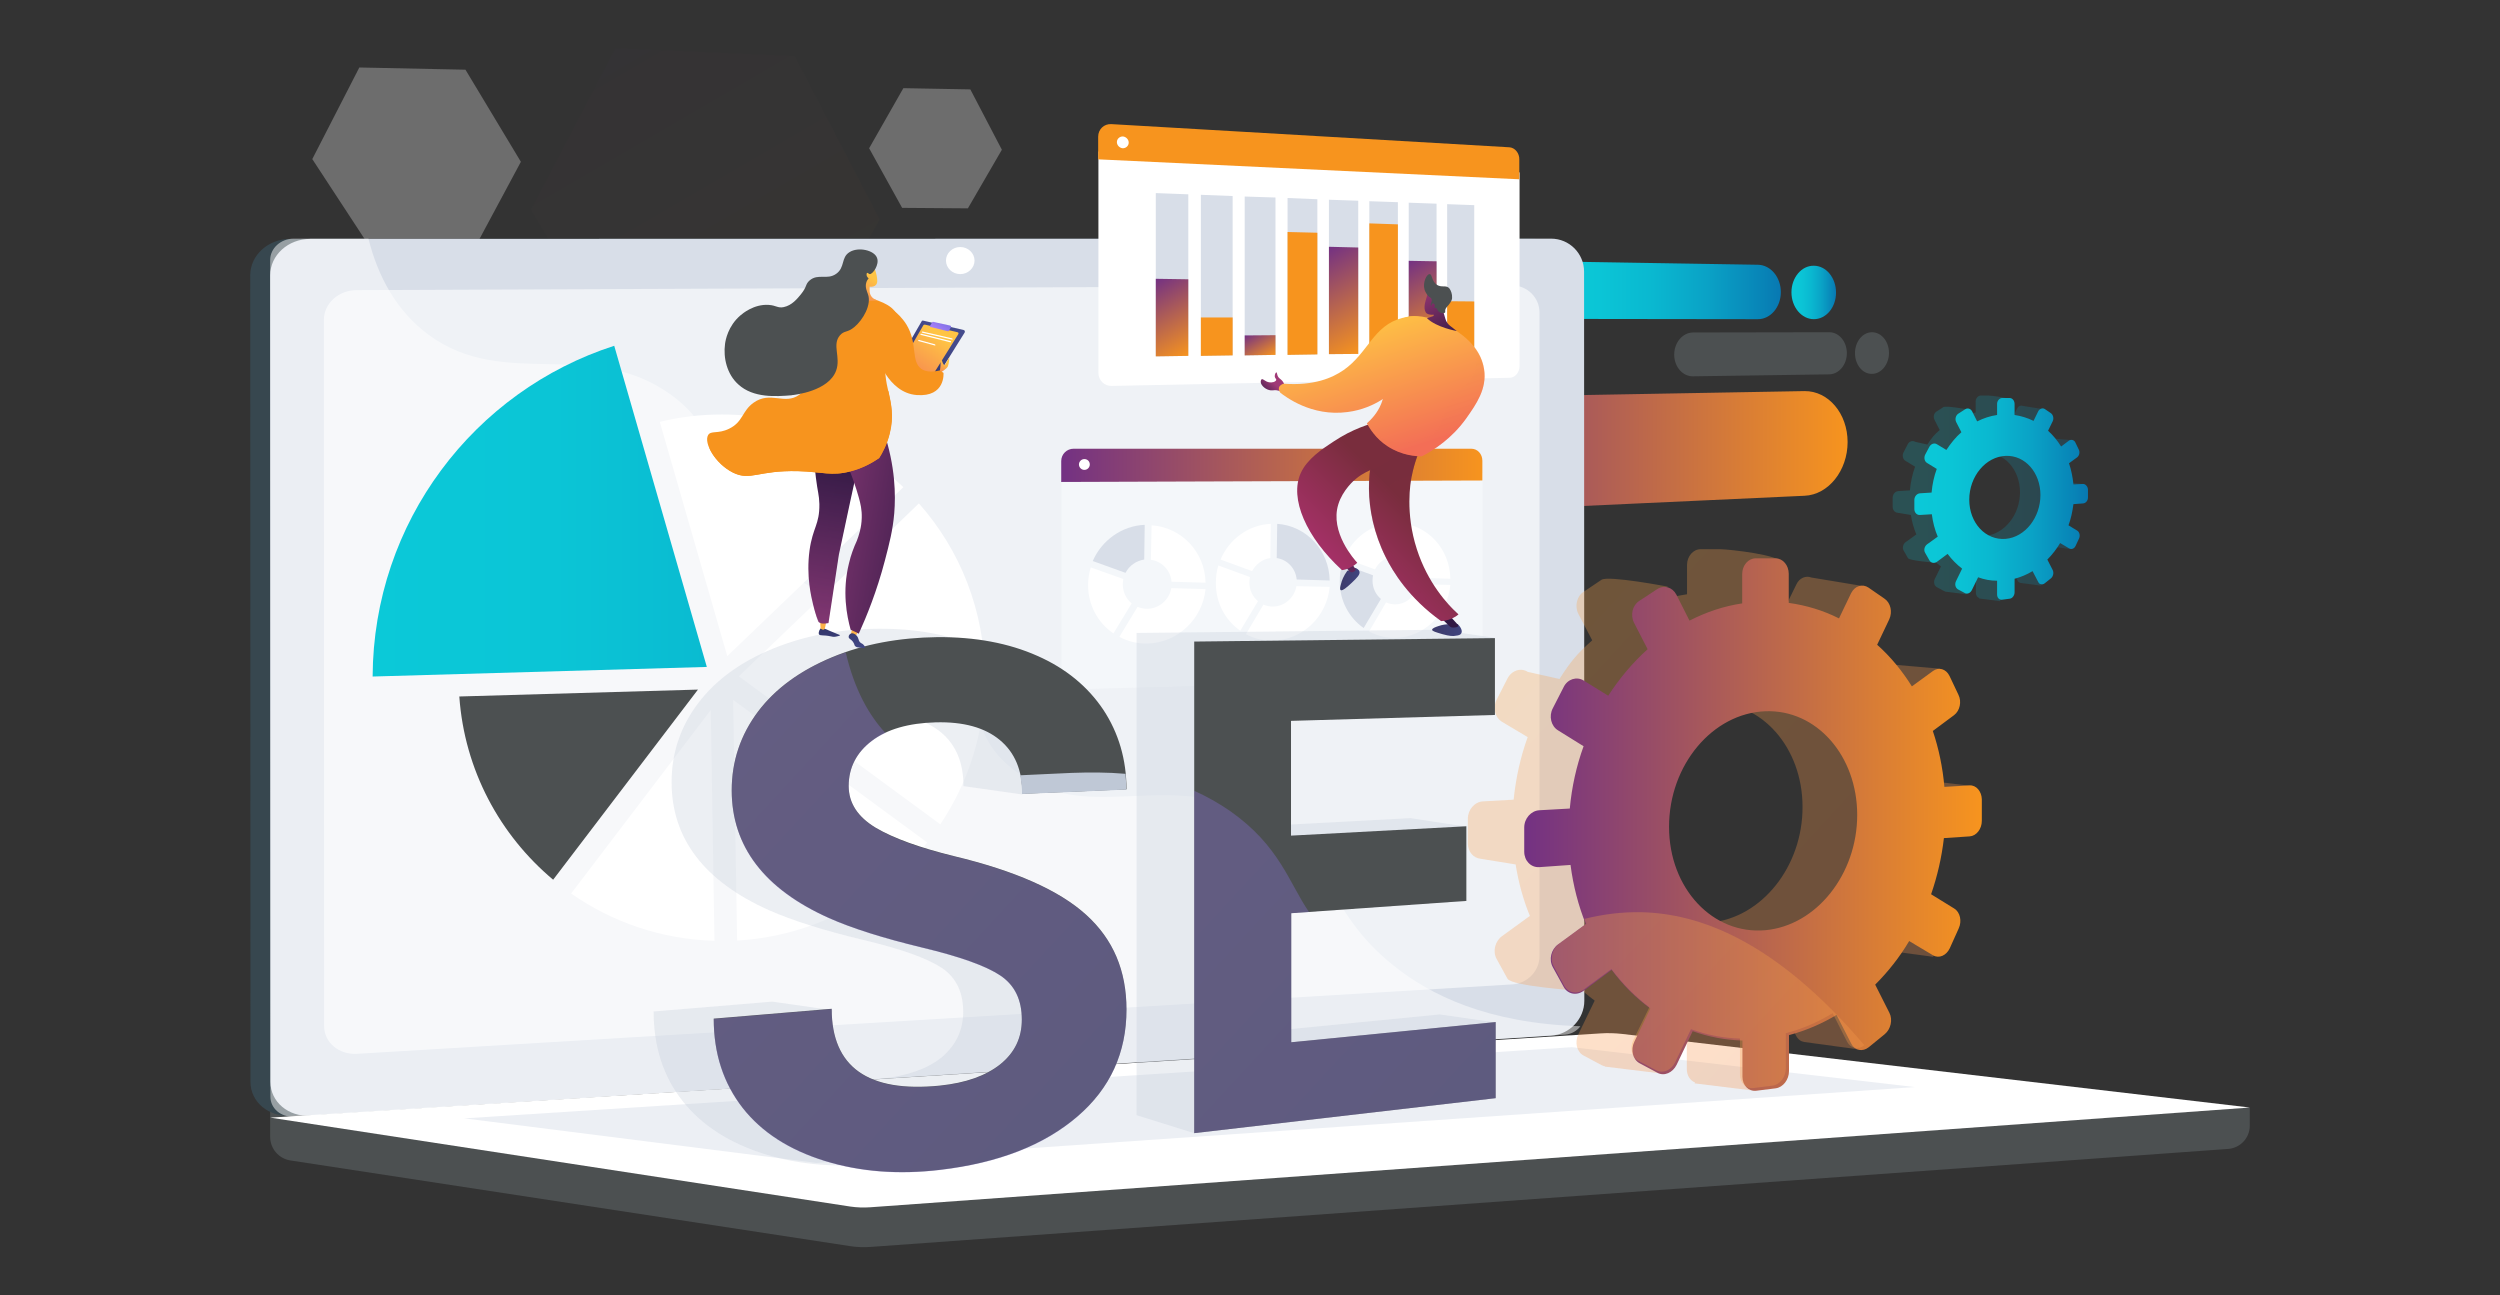 <?xml version="1.0" encoding="utf-8"?>
<!-- Generator: Adobe Illustrator 25.2.0, SVG Export Plug-In . SVG Version: 6.00 Build 0)  -->
<svg version="1.1" id="ae5f5559-570c-4c14-9324-22f1786600a2"
	 xmlns="http://www.w3.org/2000/svg" xmlns:xlink="http://www.w3.org/1999/xlink" x="0px" y="0px" viewBox="0 0 1015.1 526"
	 style="enable-background:new 0 0 1015.1 526;" xml:space="preserve">
<rect x="0" y="0" width="1015.1" height="526" fill="#333333" stroke="none"/>
<style type="text/css">
	.st0{opacity:2.000000e-02;fill:url(#SVGID_1_);}
	.st1{opacity:0.3;fill:#F5F5F5;}
	.st2{fill:url(#SVGID_2_);}
	.st3{fill:url(#SVGID_3_);}
	.st4{fill:url(#SVGID_4_);}
	.st5{fill:#4C5051;}
	.st6{fill:#37474F;}
	.st7{fill:#D8DEE8;}
	.st8{fill:#EFF2F6;}
	.st9{fill:#FFFFFF;}
	.st10{opacity:0.48;fill:#FFFFFF;}
	.st11{opacity:0.47;fill:#D8DEE8;}
	.st12{fill:url(#SVGID_5_);}
	.st13{fill:#F4F7FA;}
	.st14{fill:url(#SVGID_6_);}
	.st15{opacity:0.3;fill:url(#SVGID_7_);}
	.st16{fill:url(#SVGID_8_);}
	.st17{opacity:0.3;}
	.st18{fill:#BFC8D6;}
	.st19{opacity:0.3;fill:url(#SVGID_9_);}
	.st20{opacity:0.3;fill:url(#SVGID_10_);}
	.st21{opacity:0.3;fill:url(#SVGID_11_);}
	.st22{opacity:0.2;fill:url(#SVGID_12_);}
	.st23{fill:url(#SVGID_13_);}
	.st24{fill:#F7941E;}
	.st25{fill:url(#SVGID_14_);}
	.st26{fill:url(#SVGID_15_);}
	.st27{fill:url(#SVGID_16_);}
	.st28{fill:url(#SVGID_17_);}
	.st29{fill:url(#SVGID_18_);}
	.st30{fill:url(#SVGID_19_);}
	.st31{fill:url(#SVGID_20_);}
	.st32{fill:url(#SVGID_21_);}
	.st33{fill:url(#SVGID_22_);}
	.st34{opacity:0.3;fill:url(#SVGID_23_);}
	.st35{fill:url(#SVGID_24_);}
	.st36{fill:url(#SVGID_25_);}
	.st37{fill:url(#SVGID_26_);}
	.st38{fill:url(#SVGID_27_);}
	.st39{opacity:0.3;fill:url(#SVGID_28_);}
	.st40{fill:url(#SVGID_29_);}
	.st41{fill:url(#SVGID_30_);}
	.st42{fill:url(#SVGID_31_);}
	.st43{fill:url(#SVGID_32_);}
	.st44{fill:url(#SVGID_33_);}
	.st45{fill:url(#SVGID_34_);}
	.st46{fill:url(#SVGID_35_);}
	.st47{fill:url(#SVGID_36_);}
	.st48{opacity:0.3;fill:url(#SVGID_37_);}
	.st49{fill:url(#SVGID_38_);}
	.st50{fill:url(#SVGID_39_);}
	.st51{fill:url(#SVGID_40_);}
	.st52{fill:url(#SVGID_41_);}
	.st53{fill:url(#SVGID_42_);}
	.st54{fill:url(#SVGID_43_);}
</style>
<g>
	<g>
		
			<linearGradient id="SVGID_1_" gradientUnits="userSpaceOnUse" x1="1578.666" y1="1849.711" x2="1728.124" y2="1849.711" gradientTransform="matrix(0.503 0.864 -0.864 0.503 1053.037 -2275.222)">
			<stop  offset="0" style="stop-color:#733183"/>
			<stop  offset="1" style="stop-color:#F7941E"/>
		</linearGradient>
		<polygon class="st0" points="357.2,89.1 322.7,22.8 249.9,19.6 215.6,85.2 254.1,149.2 322.9,150 		"/>
		<polygon class="st1" points="406.8,60.8 394,36.3 366.8,35.8 352.9,60.2 366.3,84.4 393,84.6 		"/>
		<polygon class="st1" points="211.5,65.7 189,28.3 145.9,27.4 126.8,64.6 150.7,101.1 192.4,101.3 		"/>
	</g>
	<g>
		<linearGradient id="SVGID_2_" gradientUnits="userSpaceOnUse" x1="565.753" y1="183.44" x2="750.201" y2="183.44">
			<stop  offset="0" style="stop-color:#733183"/>
			<stop  offset="1" style="stop-color:#F7941E"/>
		</linearGradient>
		<path class="st2" d="M732.7,158.8l-145.4,2.6c-11.8,0.2-21.5,10.9-21.5,24c0,13,9.7,23.1,21.5,22.6l145.4-6.7
			c9.7-0.4,17.5-10.2,17.5-21.8C750.2,167.9,742.4,158.7,732.7,158.8z"/>
		<g>
			<linearGradient id="SVGID_3_" gradientUnits="userSpaceOnUse" x1="630.025" y1="117.97" x2="723.136" y2="117.97">
				<stop  offset="0" style="stop-color:#0BC9D8"/>
				<stop  offset="0.211" style="stop-color:#0BC5D6"/>
				<stop  offset="0.44" style="stop-color:#0AB8D0"/>
				<stop  offset="0.678" style="stop-color:#0AA2C6"/>
				<stop  offset="0.921" style="stop-color:#0884B7"/>
				<stop  offset="1" style="stop-color:#0878B2"/>
			</linearGradient>
			<path class="st3" d="M713.8,107.5l-73.5-1.2c-5.7-0.1-10.3,5.1-10.3,11.5c0,6.5,4.6,11.7,10.3,11.7l73.5,0.1
				c5.1,0,9.3-4.9,9.3-11C723.1,112.6,719,107.6,713.8,107.5z"/>
			<linearGradient id="SVGID_4_" gradientUnits="userSpaceOnUse" x1="727.46" y1="118.694" x2="745.509" y2="118.694">
				<stop  offset="0" style="stop-color:#0BC9D8"/>
				<stop  offset="0.211" style="stop-color:#0BC5D6"/>
				<stop  offset="0.44" style="stop-color:#0AB8D0"/>
				<stop  offset="0.678" style="stop-color:#0AA2C6"/>
				<stop  offset="0.921" style="stop-color:#0884B7"/>
				<stop  offset="1" style="stop-color:#0878B2"/>
			</linearGradient>
			<path class="st4" d="M745.5,118.8c0,6-4,10.8-9,10.8c-5,0-9.1-4.9-9.1-10.9c0-6,4.1-10.9,9.1-10.8
				C741.5,107.9,745.5,112.8,745.5,118.8z"/>
		</g>
		<g>
			<path class="st5" d="M742.8,134.9l-55.3,0.1c-4.2,0-7.7,4-7.7,9s3.5,8.9,7.7,8.8l55.3-0.8c3.9-0.1,7.1-3.9,7.1-8.6
				C749.9,138.7,746.7,134.9,742.8,134.9z"/>
			<path class="st5" d="M767,143.3c0,4.6-3.1,8.5-6.9,8.5c-3.8,0.1-6.9-3.7-6.9-8.4c0-4.7,3.1-8.5,6.9-8.5
				C763.9,134.9,767,138.6,767,143.3z"/>
		</g>
	</g>
	<g>
		<g>
			<path class="st5" d="M913.5,449.7l-803.8-5.8l0,17.7c0,4.8,3.5,8.9,8.3,9.6L345.3,506c2.7,0.4,5.4,0.5,8.2,0.3l551.3-39.8
				c4.9-0.4,8.7-4.5,8.7-9.4L913.5,449.7z"/>
			<g>
				<path class="st6" d="M621.8,420.5L118,453c-9,0.6-16.3-5.6-16.3-13.7l-0.1-327.5c0-8.2,7.3-14.8,16.3-14.8l503.8-0.1
					c7.4,0,13.4,6,13.4,13.4l0.1,296.1C635.2,413.7,629.2,420.1,621.8,420.5z"/>
				<path class="st7" d="M629.8,420.5L126.1,453c-9,0.6-16.3-5.6-16.3-13.7l-0.1-327.5c0-8.2,7.3-14.8,16.3-14.8l503.8-0.1
					c7.4,0,13.4,6,13.4,13.4l0.1,296.1C643.3,413.7,637.3,420.1,629.8,420.5z"/>
				<path class="st8" d="M614.1,399.7l-469.2,28.2c-7.3,0.4-13.3-4.6-13.3-11.3l-0.1-286.7c0-6.7,6-12.1,13.3-12.1l469.2-1.9
					c6.1,0,11.1,4.9,11.1,11l0,261.2C625.2,394.1,620.3,399.3,614.1,399.7z"/>
				<path class="st9" d="M395.7,105.8c0,3-2.6,5.5-5.8,5.5c-3.2,0-5.8-2.5-5.8-5.5c0-3,2.6-5.5,5.8-5.5
					C393.1,100.3,395.7,102.8,395.7,105.8z"/>
				<path class="st10" d="M510.5,330.9c-39-19-69.7,5.1-99.4-18.7c-18-14.4-9.1-25.2-31.2-46.7c-24.5-23.9-40.4-15.8-65-37.3
					c-31.1-27.1-15.6-48.3-42.3-67.8c-32.5-23.6-67.5-1.7-98.5-24.4c-13.3-9.8-20.7-24-24.5-39.1l-30.3,0c-5.3,0-9.6,3.9-9.6,8.7
					l0.1,339.7c0,4.8,4.3,8.4,9.6,8.1l516.1-33.3c2.5-0.2,4.8-1.5,6.2-3.4c-37.8-1.2-61-12.7-75.8-24.6
					C536.8,369,541.8,346.1,510.5,330.9z"/>
			</g>
			<path class="st9" d="M649.9,419.6l-540.2,34.2l235.5,36.1c2.7,0.4,5.4,0.5,8.2,0.3l560.1-40.5l-255-29.9
				C655.7,419.5,652.8,419.4,649.9,419.6z"/>
			<polygon class="st11" points="188.5,454.1 638.3,425.2 777.5,441.4 331.6,472.2 			"/>
		</g>
		<g>
			<g>
				<linearGradient id="SVGID_5_" gradientUnits="userSpaceOnUse" x1="151.377" y1="207.518" x2="287.035" y2="207.518">
					<stop  offset="0" style="stop-color:#0BC9D8"/>
					<stop  offset="0.539" style="stop-color:#0BC5D6"/>
					<stop  offset="1" style="stop-color:#0ABBD1"/>
				</linearGradient>
				<path class="st12" d="M287,270.8l-37.6-130.4c-56.8,18.3-97.8,71.5-98.1,134.3L287,270.8z"/>
			</g>
			<g>
				<path class="st5" d="M186.5,282.8c2.1,29.9,16.5,56.3,38.1,74.4l58.8-77.2L186.5,282.8z"/>
				<path class="st9" d="M295.3,266.4c22.6-21.6,49.8-47.8,71.5-68.6c-19.2-18.3-45.1-29.5-73.7-29.5c-8.7,0-17.1,1-25.2,3
					L295.3,266.4z"/>
				<path class="st9" d="M300,274.6l81.8,60.1c11.4-17,18.1-37.5,18.1-59.5c0-27.2-10.1-52-26.8-70.8c-6,5.8-12.6,12.2-19.9,19.2
					C331.1,244.8,308.8,266.2,300,274.6z"/>
				<path class="st9" d="M297.7,284.2l1.6,97.7c31.2-1.8,58.8-16.9,77.2-39.8L297.7,284.2z"/>
				<path class="st9" d="M288.6,288.3l-56.7,74.5c16.6,11.6,36.6,18.6,58.2,19.2L288.6,288.3z"/>
			</g>
		</g>
		<g>
			<g>
				<path class="st13" d="M431,192.6v82.5c0,2.7,2.2,4.9,5,4.8l161.5-4.5c2.5-0.1,4.5-2.2,4.5-4.8v-78.5L431,192.6z"/>
				<linearGradient id="SVGID_6_" gradientUnits="userSpaceOnUse" x1="430.958" y1="188.856" x2="601.942" y2="188.856">
					<stop  offset="0" style="stop-color:#733183"/>
					<stop  offset="1" style="stop-color:#F7941E"/>
				</linearGradient>
				<path class="st14" d="M597.4,182.2H435.9c-2.7,0-5,2.2-5,5v8.5l171-0.6v-8C601.9,184.3,599.9,182.2,597.4,182.2z"/>
				<path class="st9" d="M442.5,188.6c0,1.2-1,2.2-2.2,2.2c-1.2,0-2.2-1-2.2-2.2c0-1.2,1-2.2,2.2-2.2
					C441.5,186.4,442.5,187.3,442.5,188.6z"/>
			</g>
			<g>
				<path class="st7" d="M457,232.6c1.5-2.9,4.3-4.9,7.6-5.4l0.2-14.1c-9.4,0.4-17.5,6.4-21.1,14.7L457,232.6z"/>
				<path class="st9" d="M467.3,227.3c4.5,0.6,8,4.3,8.4,8.9l13.8,0.4c-0.2-12.5-9.8-22.5-21.9-23.3L467.3,227.3z"/>
				<path class="st9" d="M475.6,238.8c-0.8,4.7-4.9,8.3-9.7,8.4c-1.4,0-2.8-0.3-4-0.8l-7.4,12.2c3.4,1.8,7.3,2.8,11.4,2.7
					c12.3-0.3,22.4-10,23.6-22.1L475.6,238.8z"/>
				<path class="st9" d="M452.1,257.2l7.4-12.2c-2.2-1.8-3.6-4.6-3.6-7.7c0-0.8,0.1-1.5,0.2-2.2l-13.2-4.7c-0.7,2.3-1.1,4.7-1.1,7.2
					C441.8,245.8,445.9,253,452.1,257.2z"/>
			</g>
			<g>
				<path class="st9" d="M508.4,231.9c1.5-2.8,4.2-4.9,7.4-5.3l0.2-13.9c-9.1,0.4-17,6.3-20.4,14.5L508.4,231.9z"/>
				<path class="st7" d="M518.4,226.6c4.3,0.6,7.7,4.2,8.1,8.7l13.4,0.4c-0.2-12.3-9.5-22.2-21.3-23L518.4,226.6z"/>
				<path class="st9" d="M526.4,238c-0.8,4.6-4.7,8.2-9.5,8.3c-1.4,0-2.7-0.3-3.9-0.8l-7.1,12c3.3,1.8,7.1,2.7,11.1,2.6
					c12-0.3,21.8-9.8,22.9-21.8L526.4,238z"/>
				<path class="st9" d="M503.6,256.1l7.2-12c-2.2-1.8-3.5-4.5-3.5-7.6c0-0.7,0.1-1.5,0.2-2.2l-12.8-4.7c-0.7,2.2-1,4.6-1,7
					C493.6,244.9,497.6,251.9,503.6,256.1z"/>
			</g>
			<g>
				<path class="st9" d="M558.3,231.2c1.4-2.8,4.1-4.8,7.2-5.2l0.2-13.7c-8.9,0.4-16.5,6.2-19.9,14.3L558.3,231.2z"/>
				<path class="st9" d="M568,226c4.2,0.6,7.5,4.1,7.9,8.6l13,0.4c-0.2-12.1-9.2-21.9-20.7-22.6L568,226z"/>
				<path class="st9" d="M575.8,237.2c-0.8,4.6-4.6,8.1-9.2,8.2c-1.4,0-2.7-0.3-3.8-0.8l-6.9,11.8c3.2,1.7,6.9,2.7,10.8,2.6
					c11.6-0.3,21.1-9.7,22.2-21.5L575.8,237.2z"/>
				<path class="st7" d="M553.7,255l7-11.8c-2.1-1.8-3.4-4.4-3.4-7.5c0-0.7,0.1-1.5,0.2-2.1L545,229c-0.7,2.2-1,4.5-1,6.9
					C543.9,243.9,547.8,250.9,553.7,255z"/>
			</g>
		</g>
	</g>
	<g>
		<g>
			<linearGradient id="SVGID_7_" gradientUnits="userSpaceOnUse" x1="365.331" y1="25.023" x2="1051.475" y2="658.922">
				<stop  offset="0" style="stop-color:#FFC444"/>
				<stop  offset="0.996" style="stop-color:#F36F56"/>
			</linearGradient>
			<path class="st15" d="M769.6,382.1l3.7-8.1c1.4-3,0.6-6.6-1.8-8.1l-9.5-5.8c2.6-7.3,4.4-14.9,5.3-22.9l10.6-0.7
				c2.7-0.2,4.9-3,4.9-6.4v-8.8c0-3.3-2.2-5.9-4.9-5.7l-10.3,0.6c-0.7-8-2.3-15.6-4.8-22.8l8.7-6.5c0.3-0.2,0.5-0.4,0.8-0.7l1.1,2.9
				l14.3-17.6l-18.7-1.6c-0.8-1.1-1.9-1.7-3.1-1.8c-1-0.1-2.1,0.1-3.1,0.9l-8.6,6.2c-4-6.4-8.8-12.1-14.2-17l0.6-1.4l13.1,2.7
				l1.7-21.7l-19.9-3.3c-2.3-0.9-4.9,0.2-6.1,2.8l-5,10.2c-6.4-3.2-1.1-6.5-8.3-7.5l7.6-11.2c0-3.5-22.2-5.8-25.2-5.8h-8
				c-3,0-5.5,2.9-5.5,6.4v11.9c-7.5,1.1-14.7,3.5-21.5,7l13.7-10.1c0,0-24.1-4.6-26.9-2.8l-7.3,4.9c-2.8,1.8-3.7,5.9-2.1,9l5.6,10.7
				c-6.1,5.4-8.7,8.5-13.3,15.7l-12.9-2.9c-2.8-1.8-6.5-0.6-8.2,2.7l-4.4,8.6c-1.7,3.2-0.7,7.3,2.2,9l10.4,6.2
				c-2.9,8-4.8,16.5-5.7,25.4l-12.5,0.7c-3.4,0.2-6.1,3.4-6.1,7.1v9.9c0,3.4,2.2,6,5.2,6.3l0,0l14.2,2.3c1.2,7.4,3.1,14.4,5.8,20.9
				l-11.3,8.2c-2.9,2.1-3.9,6.3-2.2,9.3l4.4,8c1.7,3,27.9,4.8,27.9,4.8l-8.3-11.7c4.6,6.1,9.9,11.4,15.8,15.8l-6.6,13.6
				c-1.6,3.3-0.7,7.2,2.1,8.7l7.3,3.9c0.5,0.2,0.9,0.4,1.4,0.5l0,0.1l22.9,2.8l2.2-17.3c2.7,0.4,5.4,0.7,8.1,0.7v14.8
				c0,2.6,1.4,4.7,3.3,5.4l-0.1,0.4l22.7,2.8l0.5-28c4.2-1.6,8.2-3.5,12-5.8l6,11.7c0.8,1.5,2,2.3,3.3,2.5l0,0l21.9,3l-7.5-20.7
				l-3,0.9l-5-9.8c5.3-5.2,9.9-11.2,13.9-17.7l9.8,5.9C765.2,386.5,768.2,385.2,769.6,382.1z M694.4,374.6
				c-21.5,1.9-39.3-16.9-39.3-42.1c0-25.2,17.8-46.3,39.3-47.1c20.9-0.8,37.5,18.2,37.5,42.2C732,351.7,715.4,372.7,694.4,374.6z
				 M786.2,326.2l14.9-7l-14.9-1.8V326.2z M767.9,386.2l17,2.3l2.5-5.8l-14.1-8.6L767.9,386.2z"/>
			<linearGradient id="SVGID_8_" gradientUnits="userSpaceOnUse" x1="618.885" y1="334.925" x2="804.595" y2="334.925">
				<stop  offset="0" style="stop-color:#733183"/>
				<stop  offset="1" style="stop-color:#F7941E"/>
			</linearGradient>
			<path class="st16" d="M799.7,318.9l-10.2,0.6c-0.7-8-2.3-15.6-4.7-22.7l8.6-6.4c2.4-1.8,3.2-5.5,1.8-8.3l-3.6-7.6
				c-1.4-2.9-4.4-3.8-6.8-2l-8.5,6.2c-4-6.4-8.7-12.1-14.1-16.9l4.9-10.3c1.4-3,0.6-6.7-1.9-8.4l-6.5-4.5c-2.5-1.7-5.6-0.7-7.1,2.3
				l-4.9,10.2c-6.3-3.2-13.2-5.3-20.4-6.3v-11.8c0-3.5-2.4-6.3-5.4-6.3l-8,0c-3,0-5.5,2.8-5.5,6.4v11.9c-7.4,1.1-14.6,3.5-21.4,7
				l-5.3-10.5c-1.6-3.1-5-4.1-7.8-2.3l-7.3,4.8c-2.8,1.8-3.7,5.8-2.1,8.9l5.5,10.7c-6,5.4-11.4,11.8-16,18.9l-10-6.2
				c-2.8-1.7-6.5-0.6-8.1,2.7l-4.4,8.6c-1.7,3.2-0.7,7.3,2.2,9L643,303c-2.9,8-4.8,16.5-5.6,25.3l-12.4,0.7c-3.3,0.2-6.1,3.3-6.1,7
				v9.8c0,3.7,2.7,6.5,6.1,6.3l12.7-0.9c1.1,8.5,3.2,16.6,6.2,24l-11.2,8.2c-2.9,2.1-3.9,6.2-2.2,9.3l4.4,8c1.6,3,5.3,3.7,8.1,1.6
				l11.4-8.5c4.5,6.1,9.8,11.4,15.7,15.7l-6.5,13.5c-1.6,3.3-0.6,7.2,2.1,8.7l7.3,3.9c2.7,1.5,6.2,0,7.8-3.3l6.5-13.6
				c6.4,2.3,13.2,3.6,20.2,3.8v14.7c0,3.5,2.5,6,5.5,5.7l8-1c3-0.4,5.4-3.5,5.4-7v-14.6c6.8-1.8,13.3-4.6,19.3-8.2l6,11.7
				c1.4,2.8,4.6,3.4,7.1,1.4l6.5-5.3c2.4-2,3.3-5.8,1.9-8.6l-5.8-11.5c5.2-5.2,9.9-11.1,13.8-17.7l9.7,5.8c2.4,1.4,5.4,0.1,6.8-2.9
				l3.6-8c1.4-3,0.6-6.6-1.8-8.1l-9.4-5.8c2.5-7.2,4.3-14.9,5.2-22.8l10.5-0.7c2.7-0.2,4.9-3,4.9-6.3v-8.8
				C804.6,321.3,802.4,318.7,799.7,318.9z M716.8,377.7c-21.3,1.9-39.1-16.9-39.1-42s17.7-46.1,39.1-46.9
				c20.8-0.8,37.3,18.1,37.3,42.1S737.6,375.8,716.8,377.7z"/>
		</g>
		<g class="st17">
			<path class="st18" d="M391.1,410.9c0-8.1-2.9-14-8.7-17.9c-5.9-3.9-16.5-7.7-32.1-11.4c-15.8-3.8-28.5-7.8-38-12
				c-26.3-11.7-39.6-29.1-39.6-52c0-11.9,3.6-22.6,10.8-32.1c7.1-9.4,17.3-16.8,30.3-22.1c12.9-5.3,27.2-8,42.8-8.1
				c15.5-0.1,29.1,2.4,40.9,7.7c11.6,5.2,20.6,12.5,26.9,22c6.3,9.4-9.2,25.4-9.2,37.6l-24-3.4c0-9.5-3-16.8-9.2-21.9
				c-6.2-5.1-14.9-7.6-26.2-7.3c-11.1,0.3-19.8,2.8-26,7.5c-6.3,4.8-9.4,10.9-9.4,18.4c0,7,3.7,12.7,11.1,17.1
				c7.3,4.3,18,8.2,31.9,11.5c25.1,6,43,14,54.1,24c10.9,9.9,16.4,22.7,16.4,38.5c0,17.6-6.6,32.1-20.1,43.6
				c-13.6,11.7-32.2,18.9-56.1,21.7c-16.9,2-32.6,0.8-46.9-3.6c-14.5-4.5-25.8-11.7-33.6-21.6c-7.9-10-11.8-22.2-11.8-36.4l48.2-4
				l24.4,3.5c0,0-5.3,30.3,19.7,27.8c10.6-1.1,18.9-4,24.7-8.7C388.2,424.3,391.1,418.3,391.1,410.9z"/>
			<path class="st18" d="M595.5,335.7l-94.4,31.9v52.5l83.5-8.2l22.8,3.3l-122.6,44.9l-23.3-7.3V257l122.8-1.3L607,259l-105.9,30.3
				V336l71.6-3.8L595.5,335.7z"/>
		</g>
		<g>
			<path class="st5" d="M414.9,414c0-8.1-2.9-14-8.7-17.9c-5.8-3.9-16.4-7.7-31.9-11.4c-15.7-3.8-28.4-7.8-37.8-12
				c-26.1-11.7-39.4-29-39.4-51.8c0-11.9,3.6-22.5,10.7-32c7.1-9.4,17.2-16.7,30.2-22.1c12.8-5.3,27-7.9,42.6-8.1
				c15.4-0.1,28.9,2.4,40.6,7.6c11.6,5.1,20.5,12.5,26.8,21.9c6.2,9.4,9.4,20.2,9.4,32.3l-42.3,1.8c0-9.5-3-16.7-9.1-21.8
				c-6.1-5.1-14.8-7.5-26.1-7.2c-11,0.3-19.7,2.8-25.9,7.5c-6.2,4.7-9.4,10.9-9.4,18.3c0,7,3.7,12.6,11,17
				c7.3,4.3,17.9,8.1,31.7,11.5c25,6,42.8,13.9,53.8,23.9c10.9,9.9,16.3,22.6,16.3,38.4c0,17.5-6.6,32-19.9,43.4
				c-13.5,11.6-32,18.9-55.8,21.7c-16.8,2-32.4,0.8-46.7-3.6c-14.5-4.5-25.6-11.6-33.4-21.5c-7.8-10-11.8-22.1-11.8-36.3l47.9-4
				c0,23.7,14.8,34.1,43.9,31.2c10.6-1.1,18.7-4,24.6-8.7C412,427.4,414.9,421.4,414.9,414z"/>
			<path class="st5" d="M595.5,365.8l-71.2,5v52.4l83-8.2v30.9l-122.4,14.2V260.5l122.1-1.4v31.2l-82.8,2.4v46.6l71.2-3.8V365.8z"/>
		</g>
		<g>
			<linearGradient id="SVGID_9_" gradientUnits="userSpaceOnUse" x1="489.388" y1="221.557" x2="1030.423" y2="721.396">
				<stop  offset="0" style="stop-color:#FFC444"/>
				<stop  offset="0.996" style="stop-color:#F36F56"/>
			</linearGradient>
			<path class="st19" d="M666.7,370.4c-8.3-0.2-16.1,0.9-23.4,2.7c0.3,0.7,0.5,1.3,0.8,2l-11.1,8.1c-2.8,2.1-3.8,6.2-2.2,9.1
				l4.3,7.9c1.6,3,5.2,3.7,8,1.6l11.2-8.3c4.5,6,9.7,11.2,15.4,15.5l-6.5,13.3c-1.6,3.3-0.6,7.1,2.1,8.5l7.2,3.8
				c2.7,1.4,6.1,0,7.7-3.3l6.4-13.4c6.3,2.3,13,3.6,19.9,3.8v14.5c0,3.5,2.4,6,5.4,5.6l7.9-1c2.9-0.4,5.3-3.5,5.3-6.9v-14.4
				c6.7-1.7,13.1-4.5,19-8.1L750,423c1.4,2.7,4.5,3.4,7,1.4C720.7,381.7,689.8,371,666.7,370.4z"/>
			<linearGradient id="SVGID_10_" gradientUnits="userSpaceOnUse" x1="163.031" y1="210.627" x2="754.393" y2="756.96">
				<stop  offset="0" style="stop-color:#AA80F9"/>
				<stop  offset="0.996" style="stop-color:#6165D7"/>
			</linearGradient>
			<path class="st20" d="M338,266.9c-13,5.3-23.1,12.7-30.2,22.1c-7.1,9.4-10.7,20.1-10.7,32c0,22.8,13.3,40.2,39.4,51.8
				c9.4,4.2,22,8.2,37.8,12c15.5,3.7,26.1,7.5,31.9,11.4c5.8,3.9,8.7,9.8,8.7,17.9c0,7.4-2.9,13.4-8.7,18.1
				c-5.8,4.7-14,7.6-24.6,8.7c-29,2.9-43.9-7.4-43.9-31.2l-47.9,4c0,14.2,3.9,26.3,11.8,36.3c7.8,9.9,18.9,17.1,33.4,21.5
				c14.3,4.4,29.8,5.6,46.7,3.6c23.8-2.8,42.3-10,55.8-21.7c13.3-11.5,19.9-25.9,19.9-43.4c0-15.8-5.4-28.5-16.3-38.4
				c-11-10-28.8-17.9-53.8-23.9c-13.8-3.3-24.4-7.1-31.7-11.5c-7.3-4.4-11-10-11-17c0-7.5,3.1-13.6,9.4-18.3
				c1.6-1.3,3.5-2.3,5.5-3.3c-6.5-7-12.5-17.3-16.1-32.7C341.5,265.5,339.7,266.2,338,266.9z"/>
			<path class="st18" d="M414.2,314.8c0.5,2.4,0.8,4.9,0.8,7.6l42.3-1.8c0-2.2-0.1-4.3-0.3-6.4C442.3,312.9,427.9,314.3,414.2,314.8
				z"/>
			<linearGradient id="SVGID_11_" gradientUnits="userSpaceOnUse" x1="303.272" y1="213.236" x2="918.012" y2="781.167">
				<stop  offset="0" style="stop-color:#AA80F9"/>
				<stop  offset="0.996" style="stop-color:#6165D7"/>
			</linearGradient>
			<path class="st21" d="M499.6,329.4c-4.9-3.4-9.8-6.1-14.7-8.3v139l122.4-14.2V415l-83,8.2v-52.4l7.2-0.5
				C523.4,358.5,519.6,343.5,499.6,329.4z"/>
		</g>
	</g>
	<g>
		<linearGradient id="SVGID_12_" gradientUnits="userSpaceOnUse" x1="768.694" y1="201.948" x2="846.304" y2="201.948">
			<stop  offset="0" style="stop-color:#0BC9D8"/>
			<stop  offset="0.211" style="stop-color:#0BC5D6"/>
			<stop  offset="0.44" style="stop-color:#0AB8D0"/>
			<stop  offset="0.678" style="stop-color:#0AA2C6"/>
			<stop  offset="0.921" style="stop-color:#0884B7"/>
			<stop  offset="1" style="stop-color:#0878B2"/>
		</linearGradient>
		<path class="st22" d="M834.4,220.5l1.4-3c0.5-1.1,0.2-2.5-0.7-3.1l-3.6-2.2c1-2.7,1.6-5.7,2-8.7l4-0.3c1-0.1,1.9-1.1,1.9-2.4v-3.3
			c0-1.3-0.8-2.2-1.9-2.2l-3.9,0.2c-0.3-3-0.9-5.9-1.8-8.6l3.3-2.4c0.1-0.1,0.2-0.2,0.3-0.3l0.4,1.1l5.4-6.6l-7.1-0.6
			c-0.3-0.4-0.7-0.6-1.2-0.7c-0.4,0-0.8,0.1-1.2,0.3l-3.3,2.4c-1.5-2.4-3.3-4.6-5.4-6.4l0.2-0.5l5,1l0.6-8.2l-7.5-1.2
			c-0.9-0.3-1.8,0.1-2.3,1.1l-1.9,3.9c-2.4-1.2-0.4-2.5-3.2-2.8l2.9-4.2c0-1.3-8.4-2.2-9.5-2.2h-3c-1.1,0-2.1,1.1-2.1,2.4v4.5
			c-2.8,0.4-5.6,1.3-8.1,2.6l5.2-3.8c0,0-9.1-1.7-10.2-1l-2.8,1.8c-1.1,0.7-1.4,2.2-0.8,3.4l2.1,4.1c-2.3,2-3.3,3.2-5,5.9l-4.9-1.1
			c-1.1-0.7-2.5-0.2-3.1,1l-1.7,3.3c-0.6,1.2-0.3,2.8,0.8,3.4l3.9,2.4c-1.1,3-1.8,6.3-2.1,9.6l-4.7,0.3c-1.3,0.1-2.3,1.3-2.3,2.7
			v3.7c0,1.3,0.9,2.3,2,2.4l5.4,0.9c0.4,2.8,1.2,5.4,2.2,7.9l-4.3,3.1c-1.1,0.8-1.5,2.4-0.8,3.5l1.7,3c0.6,1.1,10.6,1.8,10.6,1.8
			l-3.2-4.4c1.7,2.3,3.7,4.3,6,6l-2.5,5.1c-0.6,1.3-0.2,2.7,0.8,3.3l2.8,1.5c0.2,0.1,0.4,0.2,0.5,0.2l0,0.1l8.7,1.1l0.8-6.5
			c1,0.2,2,0.2,3.1,0.3v5.6c0,1,0.5,1.8,1.3,2.1l0,0.2l8.6,1.1l0.2-10.6c1.6-0.6,3.1-1.3,4.5-2.2l2.3,4.4c0.3,0.6,0.7,0.9,1.3,1
			l8.3,1.1l-2.8-7.8l-1.1,0.4l-1.9-3.7c2-2,3.8-4.2,5.3-6.7l3.7,2.2C832.7,222.1,833.9,221.6,834.4,220.5z M806,217.6
			c-8.1,0.7-14.9-6.4-14.9-15.9c0-9.5,6.7-17.5,14.9-17.8c7.9-0.3,14.2,6.9,14.2,16C820.2,209,813.9,216.9,806,217.6z M840.7,199.3
			l5.6-2.7l-5.6-0.7V199.3z M833.8,222l6.4,0.9l0.9-2.2l-5.3-3.2L833.8,222z"/>
		<linearGradient id="SVGID_13_" gradientUnits="userSpaceOnUse" x1="777.377" y1="202.615" x2="847.659" y2="202.615">
			<stop  offset="0" style="stop-color:#0BC9D8"/>
			<stop  offset="0.211" style="stop-color:#0BC5D6"/>
			<stop  offset="0.44" style="stop-color:#0AB8D0"/>
			<stop  offset="0.678" style="stop-color:#0AA2C6"/>
			<stop  offset="0.921" style="stop-color:#0884B7"/>
			<stop  offset="1" style="stop-color:#0878B2"/>
		</linearGradient>
		<path class="st23" d="M845.8,196.5l-3.9,0.2c-0.3-3-0.9-5.9-1.8-8.6l3.3-2.4c0.9-0.7,1.2-2.1,0.7-3.1l-1.4-2.9
			c-0.5-1.1-1.7-1.4-2.6-0.8l-3.2,2.4c-1.5-2.4-3.3-4.6-5.3-6.4l1.9-3.9c0.5-1.1,0.2-2.5-0.7-3.2l-2.5-1.7c-0.9-0.6-2.1-0.2-2.7,0.9
			l-1.9,3.9c-2.4-1.2-5-2-7.7-2.4v-4.5c0-1.3-0.9-2.4-2-2.4l-3,0c-1.1,0-2.1,1.1-2.1,2.4v4.5c-2.8,0.4-5.5,1.3-8.1,2.6l-2-4
			c-0.6-1.2-1.9-1.6-2.9-0.9l-2.8,1.8c-1,0.7-1.4,2.2-0.8,3.4l2.1,4.1c-2.3,2-4.3,4.5-6.1,7.2l-3.8-2.3c-1.1-0.7-2.4-0.2-3.1,1
			l-1.7,3.2c-0.6,1.2-0.3,2.8,0.8,3.4l3.9,2.4c-1.1,3-1.8,6.2-2.1,9.6l-4.7,0.3c-1.3,0.1-2.3,1.3-2.3,2.7v3.7c0,1.4,1,2.5,2.3,2.4
			l4.8-0.3c0.4,3.2,1.2,6.3,2.4,9.1l-4.3,3.1c-1.1,0.8-1.5,2.4-0.8,3.5l1.7,3c0.6,1.1,2,1.4,3.1,0.6l4.3-3.2c1.7,2.3,3.7,4.3,5.9,6
			l-2.5,5.1c-0.6,1.3-0.2,2.7,0.8,3.3l2.8,1.5c1,0.6,2.3,0,2.9-1.3l2.5-5.1c2.4,0.9,5,1.4,7.7,1.4v5.6c0,1.3,0.9,2.3,2.1,2.1l3-0.4
			c1.1-0.1,2-1.3,2-2.6V235c2.6-0.7,5-1.7,7.3-3.1l2.3,4.4c0.5,1.1,1.7,1.3,2.7,0.5l2.5-2c0.9-0.8,1.2-2.2,0.7-3.3l-2.2-4.3
			c2-2,3.7-4.2,5.2-6.7l3.7,2.2c0.9,0.5,2.1,0.1,2.6-1.1l1.4-3c0.5-1.1,0.2-2.5-0.7-3.1l-3.6-2.2c1-2.7,1.6-5.6,2-8.6l4-0.3
			c1-0.1,1.9-1.1,1.9-2.4v-3.3C847.7,197.5,846.8,196.5,845.8,196.5z M814.4,218.8c-8.1,0.7-14.8-6.4-14.8-15.9s6.7-17.5,14.8-17.8
			c7.9-0.3,14.1,6.8,14.1,15.9S822.3,218.1,814.4,218.8z"/>
	</g>
	<g>
		<g>
			<path class="st9" d="M446,61.5v89.9c0,3,2.4,5.4,5.4,5.3l161.5-3.3c2.3,0,4.1-2.2,4.1-4.8V70L446,61.5z"/>
			<path class="st24" d="M612.8,59.8l-161.5-9.4c-3-0.2-5.4,2.1-5.4,5.1v9.2l171,8.1v-8C617,62.2,615.1,59.9,612.8,59.8z"/>
			<path class="st9" d="M458.3,57.9c0,1.3-1.1,2.3-2.4,2.3c-1.3-0.1-2.4-1.2-2.4-2.5c0-1.3,1.1-2.3,2.4-2.3
				C457.2,55.5,458.3,56.6,458.3,57.9z"/>
		</g>
		<g>
			<polygon class="st7" points="482.5,144.5 469.3,144.7 469.3,78.4 482.5,78.9 			"/>
			<linearGradient id="SVGID_14_" gradientUnits="userSpaceOnUse" x1="467.416" y1="114.303" x2="484.282" y2="143.515">
				<stop  offset="0" style="stop-color:#733183"/>
				<stop  offset="1" style="stop-color:#F7941E"/>
			</linearGradient>
			<polygon class="st25" points="482.5,144.5 469.3,144.7 469.3,113.2 482.5,113.4 			"/>
			<polygon class="st7" points="500.5,144.3 487.6,144.5 487.6,79.1 500.5,79.6 			"/>
			<polygon class="st24" points="500.5,144.3 487.6,144.5 487.6,128.9 500.5,128.9 			"/>
			<polygon class="st7" points="517.9,144.1 505.4,144.3 505.4,79.8 517.9,80.2 			"/>
			<linearGradient id="SVGID_15_" gradientUnits="userSpaceOnUse" x1="508.389" y1="134.508" x2="514.93" y2="145.839">
				<stop  offset="0" style="stop-color:#733183"/>
				<stop  offset="1" style="stop-color:#F7941E"/>
			</linearGradient>
			<polygon class="st26" points="517.9,144.1 505.4,144.3 505.4,136.2 517.9,136.1 			"/>
			<polygon class="st7" points="534.9,143.9 522.8,144.1 522.8,80.4 534.9,80.9 			"/>
			<polygon class="st24" points="534.9,143.9 522.8,144.1 522.8,94.2 534.9,94.5 			"/>
			<polygon class="st7" points="551.5,143.7 539.6,143.8 539.6,81.1 551.5,81.5 			"/>
			<linearGradient id="SVGID_16_" gradientUnits="userSpaceOnUse" x1="534.567" y1="103.168" x2="556.348" y2="140.892">
				<stop  offset="0" style="stop-color:#733183"/>
				<stop  offset="1" style="stop-color:#F7941E"/>
			</linearGradient>
			<polygon class="st27" points="551.5,143.7 539.6,143.8 539.6,100.2 551.5,100.5 			"/>
			<polygon class="st7" points="567.6,143.5 556,143.7 556,81.7 567.6,82.1 			"/>
			<polygon class="st24" points="567.6,143.5 556,143.7 556,90.7 567.6,91.1 			"/>
			<polygon class="st7" points="583.3,143.3 572,143.5 572,82.3 583.3,82.7 			"/>
			<linearGradient id="SVGID_17_" gradientUnits="userSpaceOnUse" x1="568.088" y1="108.177" x2="587.11" y2="141.125">
				<stop  offset="0" style="stop-color:#733183"/>
				<stop  offset="1" style="stop-color:#F7941E"/>
			</linearGradient>
			<polygon class="st28" points="583.3,143.3 572,143.5 572,105.9 583.3,106.1 			"/>
			<polygon class="st7" points="598.6,143.1 587.6,143.3 587.6,82.9 598.6,83.3 			"/>
			<polygon class="st24" points="598.6,143.1 587.6,143.3 587.6,122.3 598.6,122.4 			"/>
		</g>
	</g>
	<g>
		
			<linearGradient id="SVGID_18_" gradientUnits="userSpaceOnUse" x1="-3724.209" y1="255.782" x2="-3712.226" y2="255.782" gradientTransform="matrix(-1 0 0 1 -3130.635 0)">
			<stop  offset="0" style="stop-color:#40447E"/>
			<stop  offset="0.996" style="stop-color:#3C3B6B"/>
		</linearGradient>
		<path class="st29" d="M591.9,253.4c1.4,1.4,2,2.9,1.4,3.8c-0.3,0.6-1.1,0.8-2,0.9c-1.3,0.3-2.7,0.2-5.6-0.6
			c-2.7-0.8-4.2-1.2-4.2-1.8c0-0.6,1.4-1.1,2.6-1.5c1.7-0.6,3.2-0.7,4.2-0.8C589.6,253.4,590.8,253.4,591.9,253.4z"/>
		
			<linearGradient id="SVGID_19_" gradientUnits="userSpaceOnUse" x1="-3682.722" y1="235.182" x2="-3674.8" y2="235.182" gradientTransform="matrix(-1 0 0 1 -3130.635 0)">
			<stop  offset="0" style="stop-color:#40447E"/>
			<stop  offset="0.996" style="stop-color:#3C3B6B"/>
		</linearGradient>
		<path class="st30" d="M550.4,230.6c0.6,0.3,1.4,0.7,1.6,1.5c0.3,1.2-1,2.5-3.1,4.5c-1.6,1.5-3.8,3.5-4.5,3
			c-0.5-0.3-0.2-1.4,0.1-2.5c0.3-1.3,1-3.2,2.6-5.4C547.1,231.8,547.1,231.8,550.4,230.6z"/>
		
			<linearGradient id="SVGID_20_" gradientUnits="userSpaceOnUse" x1="-3718.36" y1="255.201" x2="-3714.012" y2="264.206" gradientTransform="matrix(-1 0 0 1 -3130.635 0)">
			<stop  offset="0" style="stop-color:#311944"/>
			<stop  offset="1" style="stop-color:#A03976"/>
		</linearGradient>
		<path class="st31" d="M588.9,250.3l3,3.3c0.3,0.3,0.2,0.9-0.3,1c-0.7,0.2-1.6,0.3-2.4,0.1c-0.2-0.1-0.3-0.2-0.5-0.3l-3-2.9
			L588.9,250.3z"/>
		
			<linearGradient id="SVGID_21_" gradientUnits="userSpaceOnUse" x1="-3676.511" y1="219.554" x2="-3683.159" y2="249.169" gradientTransform="matrix(-1 0 0 1 -3130.635 0)">
			<stop  offset="0" style="stop-color:#311944"/>
			<stop  offset="1" style="stop-color:#A03976"/>
		</linearGradient>
		<path class="st32" d="M548.7,228.6l1.6,2.3c0.2,0.3,0.1,0.8-0.2,1c-0.2,0.1-0.5,0.3-0.8,0.4c-0.5,0.2-1,0-1.3-0.3l-1.8-2
			L548.7,228.6z"/>
		
			<linearGradient id="SVGID_22_" gradientUnits="userSpaceOnUse" x1="-3678.221" y1="242.21" x2="-3708.935" y2="211.497" gradientTransform="matrix(-1 0 0 1 -3130.635 0)">
			<stop  offset="0" style="stop-color:#AB316D"/>
			<stop  offset="1" style="stop-color:#792D3D"/>
		</linearGradient>
		<path class="st33" d="M577.7,179.9c-1.5,3.2-3.4,7.8-4.5,13.6c-0.5,2.4-2.7,14.7,2.1,29.5c4.4,13.7,12.5,22.5,16.9,26.5
			c-0.6,0.5-1.5,1.1-2.6,1.6c-1.8,0.8-3.4,1-4.4,1.1c-13.2-9.4-19.6-20.1-22.5-25.9c-9.8-19.6-7.4-38.9-3.1-47
			c1.4-2.7,3-4.1,4.8-4.8C570.2,172.4,576.9,179.1,577.7,179.9z"/>
		
			<linearGradient id="SVGID_23_" gradientUnits="userSpaceOnUse" x1="-3678.221" y1="242.21" x2="-3708.935" y2="211.497" gradientTransform="matrix(-1 0 0 1 -3130.635 0)">
			<stop  offset="0" style="stop-color:#AB316D"/>
			<stop  offset="1" style="stop-color:#792D3D"/>
		</linearGradient>
		<path class="st34" d="M559.6,179.2c1.4-2.7,3-4.1,4.8-4.8c5.8-2.1,12.5,4.6,13.3,5.4c-1.5,3.2-3.3,7.7-4.5,13.4
			c-4,1-9.7,3.2-12.4,8.5c-4.5,8.6,1.9,18.9,3.3,21.1c2.9,4.7,4.7,4.3,9,11.1c3.3,5.1,3.5,7.4,6.3,9.8c3.3,2.9,7.5,3.8,10.9,3.9
			c0.7,0.7,1.3,1.3,1.8,1.8c-0.6,0.5-1.5,1.1-2.6,1.6c-1.8,0.8-3.4,1-4.4,1.1c-13.2-9.4-19.6-20.1-22.5-25.9
			C552.8,206.6,555.3,187.4,559.6,179.2z"/>
		
			<linearGradient id="SVGID_24_" gradientUnits="userSpaceOnUse" x1="-3657.883" y1="221.871" x2="-3688.596" y2="191.158" gradientTransform="matrix(-1 0 0 1 -3130.635 0)">
			<stop  offset="0" style="stop-color:#AB316D"/>
			<stop  offset="1" style="stop-color:#792D3D"/>
		</linearGradient>
		<path class="st35" d="M570.2,179.2c-0.7,1.4-1.9,3.6-4,5.7c-5.2,5.4-10,4.9-15.5,9.4c-0.7,0.5-5.5,4.6-7.3,10.5
			c-3.5,11.3,6.6,22.5,7.7,23.7c-0.6,0.6-1.6,1.4-3,2c-1.2,0.6-2.3,0.9-3.2,1c-14.4-13.2-21.5-29.1-16.7-39.5
			c2.6-5.7,8.8-9.8,13.4-12.8c7.5-5,14.6-7.2,19.3-8.3C564,173.6,567.1,176.4,570.2,179.2z"/>
		
			<linearGradient id="SVGID_25_" gradientUnits="userSpaceOnUse" x1="-3698.178" y1="125.745" x2="-3715.173" y2="178.163" gradientTransform="matrix(-1 0 0 1 -3130.635 0)">
			<stop  offset="0" style="stop-color:#FFC444"/>
			<stop  offset="0.996" style="stop-color:#F36F56"/>
		</linearGradient>
		<path class="st36" d="M561.6,149.1c-0.2,6.4,1.3,9.7-0.8,14.9c-1.5,3.7-4,6.3-5.8,7.9c1.1,2,3.5,6.1,8.4,9.3
			c5.8,3.8,11.7,4.1,13.9,4.1c4.8-2.5,12.2-7.2,18.1-15.5c4-5.7,8.4-11.9,7.2-19.8c-1.5-10.1-10.8-15.4-13.4-17
			c-1.7-1-13.8-7.9-21.1-2.8C562.1,134.2,561.8,144.3,561.6,149.1z"/>
		
			<linearGradient id="SVGID_26_" gradientUnits="userSpaceOnUse" x1="-3642.72" y1="160.835" x2="-3647.985" y2="155.57" gradientTransform="matrix(-1 0 0 1 -3130.635 0)">
			<stop  offset="0" style="stop-color:#311944"/>
			<stop  offset="1" style="stop-color:#A03976"/>
		</linearGradient>
		<path class="st37" d="M521.5,156.3c-0.2-1-0.9-1.8-1.4-2.2c-0.5-0.5-0.6-0.4-0.9-0.8c-0.8-1-0.6-2.1-0.9-2.1
			c-0.3,0-0.7,0.7-0.7,1.5c0,0.9,0.7,1.1,0.6,1.6c-0.2,0.7-1.7,1.2-3,0.9c-1.6-0.3-2.3-1.5-2.9-1.2c-0.4,0.2-0.4,1.1-0.4,1.1
			c0.1,1.5,2.1,3.2,4.1,3.4c1.2,0.1,1.6-0.3,3,0.1c0.9,0.2,1.2,0.5,1.7,0.4C521.3,158.6,521.6,157.3,521.5,156.3z"/>
		
			<linearGradient id="SVGID_27_" gradientUnits="userSpaceOnUse" x1="-3675.729" y1="133.024" x2="-3692.724" y2="185.441" gradientTransform="matrix(-1 0 0 1 -3130.635 0)">
			<stop  offset="0" style="stop-color:#FFC444"/>
			<stop  offset="0.996" style="stop-color:#F36F56"/>
		</linearGradient>
		<path class="st38" d="M521.2,155.8c12.4,0.9,19.8-2.4,24.3-5.5c10.1-7,12.1-18.2,23.9-21.2c2.1-0.5,5.9-1.5,7.9,0.4
			c4.2,4-0.8,18.5-9.6,27.4c-1.9,2-8.9,8.9-20.5,10.4c-14.8,2-25.4-6.4-27.3-7.8c-0.6-0.7-0.8-1.6-0.5-2.4
			C520,156.1,521.1,155.8,521.2,155.8z"/>
		
			<linearGradient id="SVGID_28_" gradientUnits="userSpaceOnUse" x1="-3698.936" y1="125.5" x2="-3715.931" y2="177.917" gradientTransform="matrix(-1 0 0 1 -3130.635 0)">
			<stop  offset="0" style="stop-color:#FFC444"/>
			<stop  offset="0.996" style="stop-color:#F36F56"/>
		</linearGradient>
		<path class="st39" d="M582.7,175.3c3.5-3.3,1.8-5.4,6.1-12c4.4-6.8,7.5-6.9,9.6-11.5c1-2.4,1.7-5.8,0.5-10.6
			c1.8,2.4,3.2,5.3,3.7,8.7c1.2,7.9-3.2,14.1-7.2,19.8c-5.9,8.4-13.2,13-18.1,15.5c-2.3,0-8.1-0.2-13.9-4.1c-2.2-1.4-3.9-3-5.2-4.6
			c1.8,1,3.9,1.8,6.3,2.4C565.7,179.3,576.3,181.4,582.7,175.3z"/>
		
			<linearGradient id="SVGID_29_" gradientUnits="userSpaceOnUse" x1="-3720.388" y1="138.964" x2="-3706.738" y2="116.441" gradientTransform="matrix(-1 0 0 1 -3130.635 0)">
			<stop  offset="0" style="stop-color:#311944"/>
			<stop  offset="1" style="stop-color:#A03976"/>
		</linearGradient>
		<path class="st40" d="M585.9,126.1l1,3.4c0.3,1.1,1,2.1,1.9,2.8l2.7,2.1c0,0-8.2-1.4-12.1-5.2l2.4-0.8c0.3-0.1,0.4-0.3,0.4-0.6
			v-2.5L585.9,126.1z"/>
		<g>
			<g>
				
					<linearGradient id="SVGID_30_" gradientUnits="userSpaceOnUse" x1="-3721.355" y1="138.378" x2="-3707.705" y2="115.855" gradientTransform="matrix(-1 0 0 1 -3130.635 0)">
					<stop  offset="0" style="stop-color:#311944"/>
					<stop  offset="1" style="stop-color:#A03976"/>
				</linearGradient>
				<path class="st41" d="M582.9,127.8c-0.4-0.1-3.2,0.4-4-1c-1.1-1.8,0-4.8,0.1-5.2c0.5-1.9,0.6-2.2,1-2.6l0.5-0.5c0,0,0,0,0.1,0
					c0.3-0.2,1.6-0.6,1.9-0.6c0.9,0,2.7,3.2,3.8,8.1c0.1,0.2,0.2,0.4,0.3,0.5C586.7,126.9,583,128,582.9,127.8z"/>
				<path class="st5" d="M578.4,117.5c0.4,1.5,1.6,2.9,2,3.1c0.1,0,0.4,0.2,0.7,0.5c0,0,0.1,0.1,0.1,0.2c0.6,0.9-0.6,2.4-0.2,2.7
					c0.3,0.3,1.2-0.4,1.4-0.2c0.2,0.2-0.5,1-0.3,1.2c0.2,0.2,0.6-0.1,1.1,0.1c0.2,0.1,0.2,0.3,0.5,0.8c0.2,0.3,0.4,0.6,0.6,0.7
					c0.8,0.7,2.3,0.7,2.5,0.2c0.1-0.1,0-0.2,0-0.5c0,0,0-0.3,0.1-0.7c0.2-0.6,0.8-1.2,1.4-1.9c1.1-1.4,1.3-2.3,1.3-2.6
					c0-0.1,0-0.2,0-0.3c0.1-1.2-0.4-2.8-1.1-3.7c-1.3-1.5-3-0.2-5-1.4c-2.3-1.5-1.9-4.4-3-4.4C579.3,111.2,577.6,114.7,578.4,117.5z
					"/>
				
					<linearGradient id="SVGID_31_" gradientUnits="userSpaceOnUse" x1="-3721.108" y1="138.528" x2="-3707.458" y2="116.005" gradientTransform="matrix(-1 0 0 1 -3130.635 0)">
					<stop  offset="0" style="stop-color:#311944"/>
					<stop  offset="1" style="stop-color:#A03976"/>
				</linearGradient>
				<path class="st42" d="M581.4,123.5c0.2-0.6,1-0.3,1.2,0.4c0.2,0.7-0.3,1.5-0.9,1.5C581,125.4,581.1,124.3,581.4,123.5z"/>
			</g>
		</g>
	</g>
	<g>
		
			<linearGradient id="SVGID_32_" gradientUnits="userSpaceOnUse" x1="2719.285" y1="-111.842" x2="2712.443" y2="-134.401" gradientTransform="matrix(0.993 0.118 -0.118 0.993 -2374.953 57.809)">
			<stop  offset="0" style="stop-color:#444B8C"/>
			<stop  offset="0.996" style="stop-color:#26264F"/>
		</linearGradient>
		<path class="st43" d="M333.1,255.2c-0.8,1.3-0.7,2-0.6,2.3c0.4,0.8,1.7,0.2,4.9,0.9c0.4,0.1,1.1,0.3,2,0.1
			c0.8-0.1,1.7-0.4,1.7-0.6c0-0.1-0.1-0.1-0.2-0.1c-0.9-0.3-6.2-2.6-6.2-2.6L333.1,255.2z"/>
		
			<linearGradient id="SVGID_33_" gradientUnits="userSpaceOnUse" x1="2713.387" y1="-116.234" x2="2713.387" y2="-152.478" gradientTransform="matrix(0.993 0.118 -0.118 0.993 -2374.953 57.809)">
			<stop  offset="0" style="stop-color:#FFC444"/>
			<stop  offset="0.996" style="stop-color:#F36F56"/>
		</linearGradient>
		<path class="st44" d="M333,252l0.2,3.2c0,0,1.3,1.1,1.7,0c0.3-0.8,0.6-3.1,0.6-3.1L333,252z"/>
		
			<linearGradient id="SVGID_34_" gradientUnits="userSpaceOnUse" x1="2726.732" y1="-116.234" x2="2726.732" y2="-152.478" gradientTransform="matrix(0.993 0.118 -0.118 0.993 -2374.953 57.809)">
			<stop  offset="0" style="stop-color:#FFC444"/>
			<stop  offset="0.996" style="stop-color:#F36F56"/>
		</linearGradient>
		<polygon class="st45" points="349,255.3 347.2,258.8 345.3,258.3 346.1,254.9 		"/>
		
			<linearGradient id="SVGID_35_" gradientUnits="userSpaceOnUse" x1="2729.252" y1="-114.864" x2="2722.41" y2="-137.424" gradientTransform="matrix(0.993 0.118 -0.118 0.993 -2374.953 57.809)">
			<stop  offset="0" style="stop-color:#444B8C"/>
			<stop  offset="0.996" style="stop-color:#26264F"/>
		</linearGradient>
		<path class="st46" d="M346.4,260.7c-0.8-1.2-1.7-1.2-1.8-2c-0.1-0.6,0.4-1.3,1-1.5c0.8-0.3,1.7,0.4,1.9,0.6
			c1.4,1.1,0.8,2.5,2.1,3.3c0.3,0.2,0.7,0.3,1.1,0.8c0.2,0.2,0.6,0.7,0.5,1c-0.2,0.3-1,0.2-1.9,0.1c-1-0.1-1.5-0.2-1.9-0.5
			C346.8,262.1,347.1,261.7,346.4,260.7z"/>
		
			<linearGradient id="SVGID_36_" gradientUnits="userSpaceOnUse" x1="2710.253" y1="-194.44" x2="2706.925" y2="-119.55" gradientTransform="matrix(0.993 0.118 -0.118 0.993 -2374.953 57.809)">
			<stop  offset="0" style="stop-color:#311944"/>
			<stop  offset="1" style="stop-color:#893976"/>
		</linearGradient>
		<path class="st47" d="M330.6,175c-0.4,7.4,0,13.8,0.7,19.1c0.7,5.7,1.3,6.7,1.4,10.6c0.1,8.4-2.7,9.4-4,18.8
			c-1.4,10.4,0.7,18.9,1.5,22.2c0.7,2.9,1.5,5.2,2.2,6.8c0.9,0.9,2.4,0.7,4,0.5c1.4-9.4,2.8-18.3,4.2-27.7c3-14.1,6-28.2,9.1-42.3
			C343.1,180.3,336.9,177.6,330.6,175z"/>
		
			<linearGradient id="SVGID_37_" gradientUnits="userSpaceOnUse" x1="2710.253" y1="-194.44" x2="2706.925" y2="-119.55" gradientTransform="matrix(0.993 0.118 -0.118 0.993 -2374.953 57.809)">
			<stop  offset="0" style="stop-color:#311944"/>
			<stop  offset="1" style="stop-color:#893976"/>
		</linearGradient>
		<path class="st48" d="M336.2,253c1.4-9.4,2.8-18.3,4.2-27.7c3-14.1,6-28.2,9.1-42.3c-6.3-2.7-12.6-5.3-18.9-8c0,0.5,0,1-0.1,1.4
			c8.4,8.6,9.7,15,9.2,19.3c-0.5,5.2-3.6,7.5-3.6,15c0,5.4,1.5,6.5,1.1,11.3c-0.5,6.2-3.5,9.5-5.1,13c-1.5,3.4-2.4,8.3-0.6,15.5
			c0.3,0.7,0.5,1.4,0.7,2C333.2,253.4,334.7,253.2,336.2,253z"/>
		
			<linearGradient id="SVGID_38_" gradientUnits="userSpaceOnUse" x1="2760.994" y1="-162.581" x2="2699.971" y2="-165.355" gradientTransform="matrix(0.993 0.118 -0.118 0.993 -2374.953 57.809)">
			<stop  offset="0" style="stop-color:#311944"/>
			<stop  offset="1" style="stop-color:#893976"/>
		</linearGradient>
		<path class="st49" d="M341.4,183c4.1,8.4,6.2,15,7.3,19c0.7,2.5,1.3,5,1.2,8.3c-0.1,4-1.2,7.2-2,9.3c-1.2,2.6-2.4,5.7-3.2,9.2
			c-2.8,11.3-0.9,21.2,0.7,26.9c1.1,0.5,2.2,1,3.3,1.6c3.2-7.1,7.3-17.1,10.6-29.7c1.8-6.9,3.2-12.2,3.8-19.2
			c0.6-7.3,0.5-19-4.3-33.3C353,177.7,347.2,180.4,341.4,183z"/>
		<path class="st24" d="M349.3,119.9c7.2,1.9,12.7,3.6,14.8,7.7c2.3,4.3-2.1,7-4,15.7c-2.9,13.4,4.5,19.2,1.1,32.7
			c-1.1,4.5-3,8-4.3,10c-2.5,1.7-6.5,4.1-11.7,5.4c-7.6,2-11.2,0.2-21.2-0.1c-16.4-0.4-19.2,4.1-26.4,0.6
			c-7.2-3.6-11.9-12-10.1-15.2c1.1-2,4-0.4,8.5-2.6c5.8-2.8,5.2-7.2,10-10.6c6.9-4.9,12.6,1.1,18.5-3.2c6-4.3,7.6-15.8,5.8-22.9
			c-1.2-4.6-0.8-9.5-1.6-14.2c-0.1-0.4-0.1-1,0.2-1.7c1.1-2.6,6-2.7,9.7-2.7C344.5,118.7,348.7,119.8,349.3,119.9z"/>
		<path class="st24" d="M299,186.9c2.4-1.3,1.5-5.7,5-7.7c3.3-1.8,5.5,1.1,10.2,0.1c6-1.3,6.2-7,12-8.3c4.2-1,5.2,1.7,11,2.3
			c5.8,0.6,13.7-1.2,19-7c2.3-2.5,3.7-5.2,4.5-7.7c1.1,5.2,2.4,10.2,0.6,17.4c-1.1,4.5-3,8-4.3,10c-2.5,1.7-6.5,4.1-11.7,5.4
			c-7.6,2-11.2,0.2-21.2-0.1c-16.4-0.4-19.2,4.1-26.4,0.6c-4.6-2.3-8.2-6.5-9.7-10.1C294.1,187,297.3,187.8,299,186.9z"/>
		
			<linearGradient id="SVGID_39_" gradientUnits="userSpaceOnUse" x1="2718.36" y1="-266.538" x2="2710.554" y2="-253.911" gradientTransform="matrix(0.993 0.118 -0.118 0.993 -2374.953 57.809)">
			<stop  offset="0" style="stop-color:#FFC444"/>
			<stop  offset="0.996" style="stop-color:#F36F56"/>
		</linearGradient>
		<path class="st50" d="M354.6,107.6c0,0,1.7,4,1.6,6.6c-0.1,2.7-3.1,2.2-3.1,2.2l0,1.7c0,1.4,0.8,2.8,2.1,3.4l1.1,0.5
			c0,0-7.9,1-11.8-2.3l1.2,0c1.7,0,3.2-1.3,3.5-3l0.1-0.7C349.4,116,348.8,107.6,354.6,107.6z"/>
		<g>
			
				<linearGradient id="SVGID_40_" gradientUnits="userSpaceOnUse" x1="2747.432" y1="-246.988" x2="2731.698" y2="-221.537" gradientTransform="matrix(0.993 0.118 -0.118 0.993 -2374.953 57.809)">
				<stop  offset="0" style="stop-color:#444B8C"/>
				<stop  offset="0.996" style="stop-color:#26264F"/>
			</linearGradient>
			<path class="st51" d="M362.5,150.8l11.7-20.3c0.1-0.3,0.4-0.4,0.7-0.3l16.4,3.8c0.4,0.1,0.6,0.6,0.4,1l-13.6,21.8
				c-0.2,0.3-0.5,0.4-0.8,0.3l-14.4-5.2L362.5,150.8z"/>
			
				<linearGradient id="SVGID_41_" gradientUnits="userSpaceOnUse" x1="2789.634" y1="-205.42" x2="2776.044" y2="-179.903" gradientTransform="matrix(0.995 0.104 -0.104 0.995 -2415.228 50.593)">
				<stop  offset="0" style="stop-color:#FFC444"/>
				<stop  offset="0.996" style="stop-color:#F36F56"/>
			</linearGradient>
			<path class="st52" d="M365.4,148.5l9.5-16.4c0.1-0.2,0.4-0.3,0.6-0.3l13.3,3.1c0.4,0.1,0.5,0.5,0.3,0.8l-11,17.6
				c-0.1,0.2-0.4,0.3-0.6,0.2l-11.7-4.2L365.4,148.5z"/>
			
				<linearGradient id="SVGID_42_" gradientUnits="userSpaceOnUse" x1="2745.825" y1="-248.621" x2="2749.569" y2="-256.387" gradientTransform="matrix(0.993 0.118 -0.118 0.993 -2374.953 57.809)">
				<stop  offset="0" style="stop-color:#AA80F9"/>
				<stop  offset="0.996" style="stop-color:#6165D7"/>
			</linearGradient>
			<path class="st53" d="M377.7,132.2l0.8-1.3c0.1-0.2,0.3-0.3,0.5-0.2l6.8,1.5c0.3,0.1,0.5,0.4,0.3,0.7l-0.8,1.4
				c-0.1,0.2-0.3,0.3-0.5,0.2l-6.8-1.7C377.7,132.9,377.5,132.5,377.7,132.2z"/>
			<path class="st9" d="M386.6,137.9C386.6,137.9,386.6,137.9,386.6,137.9l-12.1-2.8c-0.1,0-0.2-0.2-0.2-0.3c0-0.1,0.2-0.2,0.3-0.2
				l12,2.8c0.1,0,0.2,0.2,0.2,0.3C386.9,137.8,386.8,137.9,386.6,137.9z"/>
			<path class="st9" d="M385.9,139C385.9,139,385.9,139,385.9,139l-12-3c-0.1,0-0.2-0.2-0.2-0.3c0-0.1,0.2-0.2,0.3-0.2l12,3
				c0.1,0,0.2,0.2,0.2,0.3C386.1,139,386,139.1,385.9,139z"/>
			<path class="st9" d="M379.6,140.3C379.6,140.3,379.5,140.3,379.6,140.3l-6.6-1.8c-0.1,0-0.2-0.2-0.2-0.3c0-0.1,0.2-0.2,0.3-0.2
				l6.5,1.8c0.1,0,0.2,0.2,0.2,0.3C379.8,140.3,379.7,140.4,379.6,140.3z"/>
		</g>
		
			<linearGradient id="SVGID_43_" gradientUnits="userSpaceOnUse" x1="2750.76" y1="-236.93" x2="2746.985" y2="-230.823" gradientTransform="matrix(0.993 0.118 -0.118 0.993 -2374.953 57.809)">
			<stop  offset="0" style="stop-color:#FFC444"/>
			<stop  offset="0.996" style="stop-color:#F36F56"/>
		</linearGradient>
		<path class="st54" d="M381.5,151.5c0,0,2.9-1.6,3.4-2.8c0.5-1.3,0.6-3.7,0.6-3.7l-1.9,3.3c0,0-0.7-0.3-1-1.5
			c-0.2-1.2-0.9-0.2-0.7,0.7C382,148.3,381.5,151.5,381.5,151.5z"/>
		<path class="st24" d="M363,126.2c1.3,1,3.3,2.8,5,5.5c4.7,7.6,1.8,14.9,6,18c1.2,0.9,3.4,1.7,7.6,0.7l1.5,1c0,0,0.9,9.9-10.9,9
			c-11.8-0.9-16.2-16.1-16.2-16.1L363,126.2z"/>
		<path class="st5" d="M353.1,111.3c-0.4-0.1-0.7-0.6-1-0.5c-0.3,0.1-0.3,0.9-0.1,1.4c0.2,0.4,0.5,0.7,0.7,0.8c-0.3,0.4-0.8,1-1,1.9
			c-0.5,1.9,0.4,3.5,0.7,4.5c1.6,4.2-1.9,10.4-5.5,13.4c-2.9,2.4-4,1.3-5.8,3.3c-3.4,3.9,0.4,8.9-1.6,14.4
			c-3.1,8.4-16.9,9.8-17.5,9.9c-0.2,0-0.4,0-0.6,0.1c-6.2,0.5-15.5,1.2-21.6-4.4c-4.6-4.1-6.2-10.8-5.4-16.5
			c0.2-1.5,1.2-7.2,6.2-11.5c0.8-0.7,5.5-4.7,11.5-4.3c3.1,0.2,3.7,1.4,6.1,0.9c3.4-0.7,5.6-3.5,7-5.2c2.6-3.2,1.7-4,3.5-5.6
			c3.5-3,7.1-0.1,10.8-2.7c3.7-2.6,1.9-6.6,5.4-8.8c3.6-2.3,10.1-0.8,11.2,2.3C357.2,107.4,354.3,111.5,353.1,111.3z"/>
	</g>
</g>
</svg>
